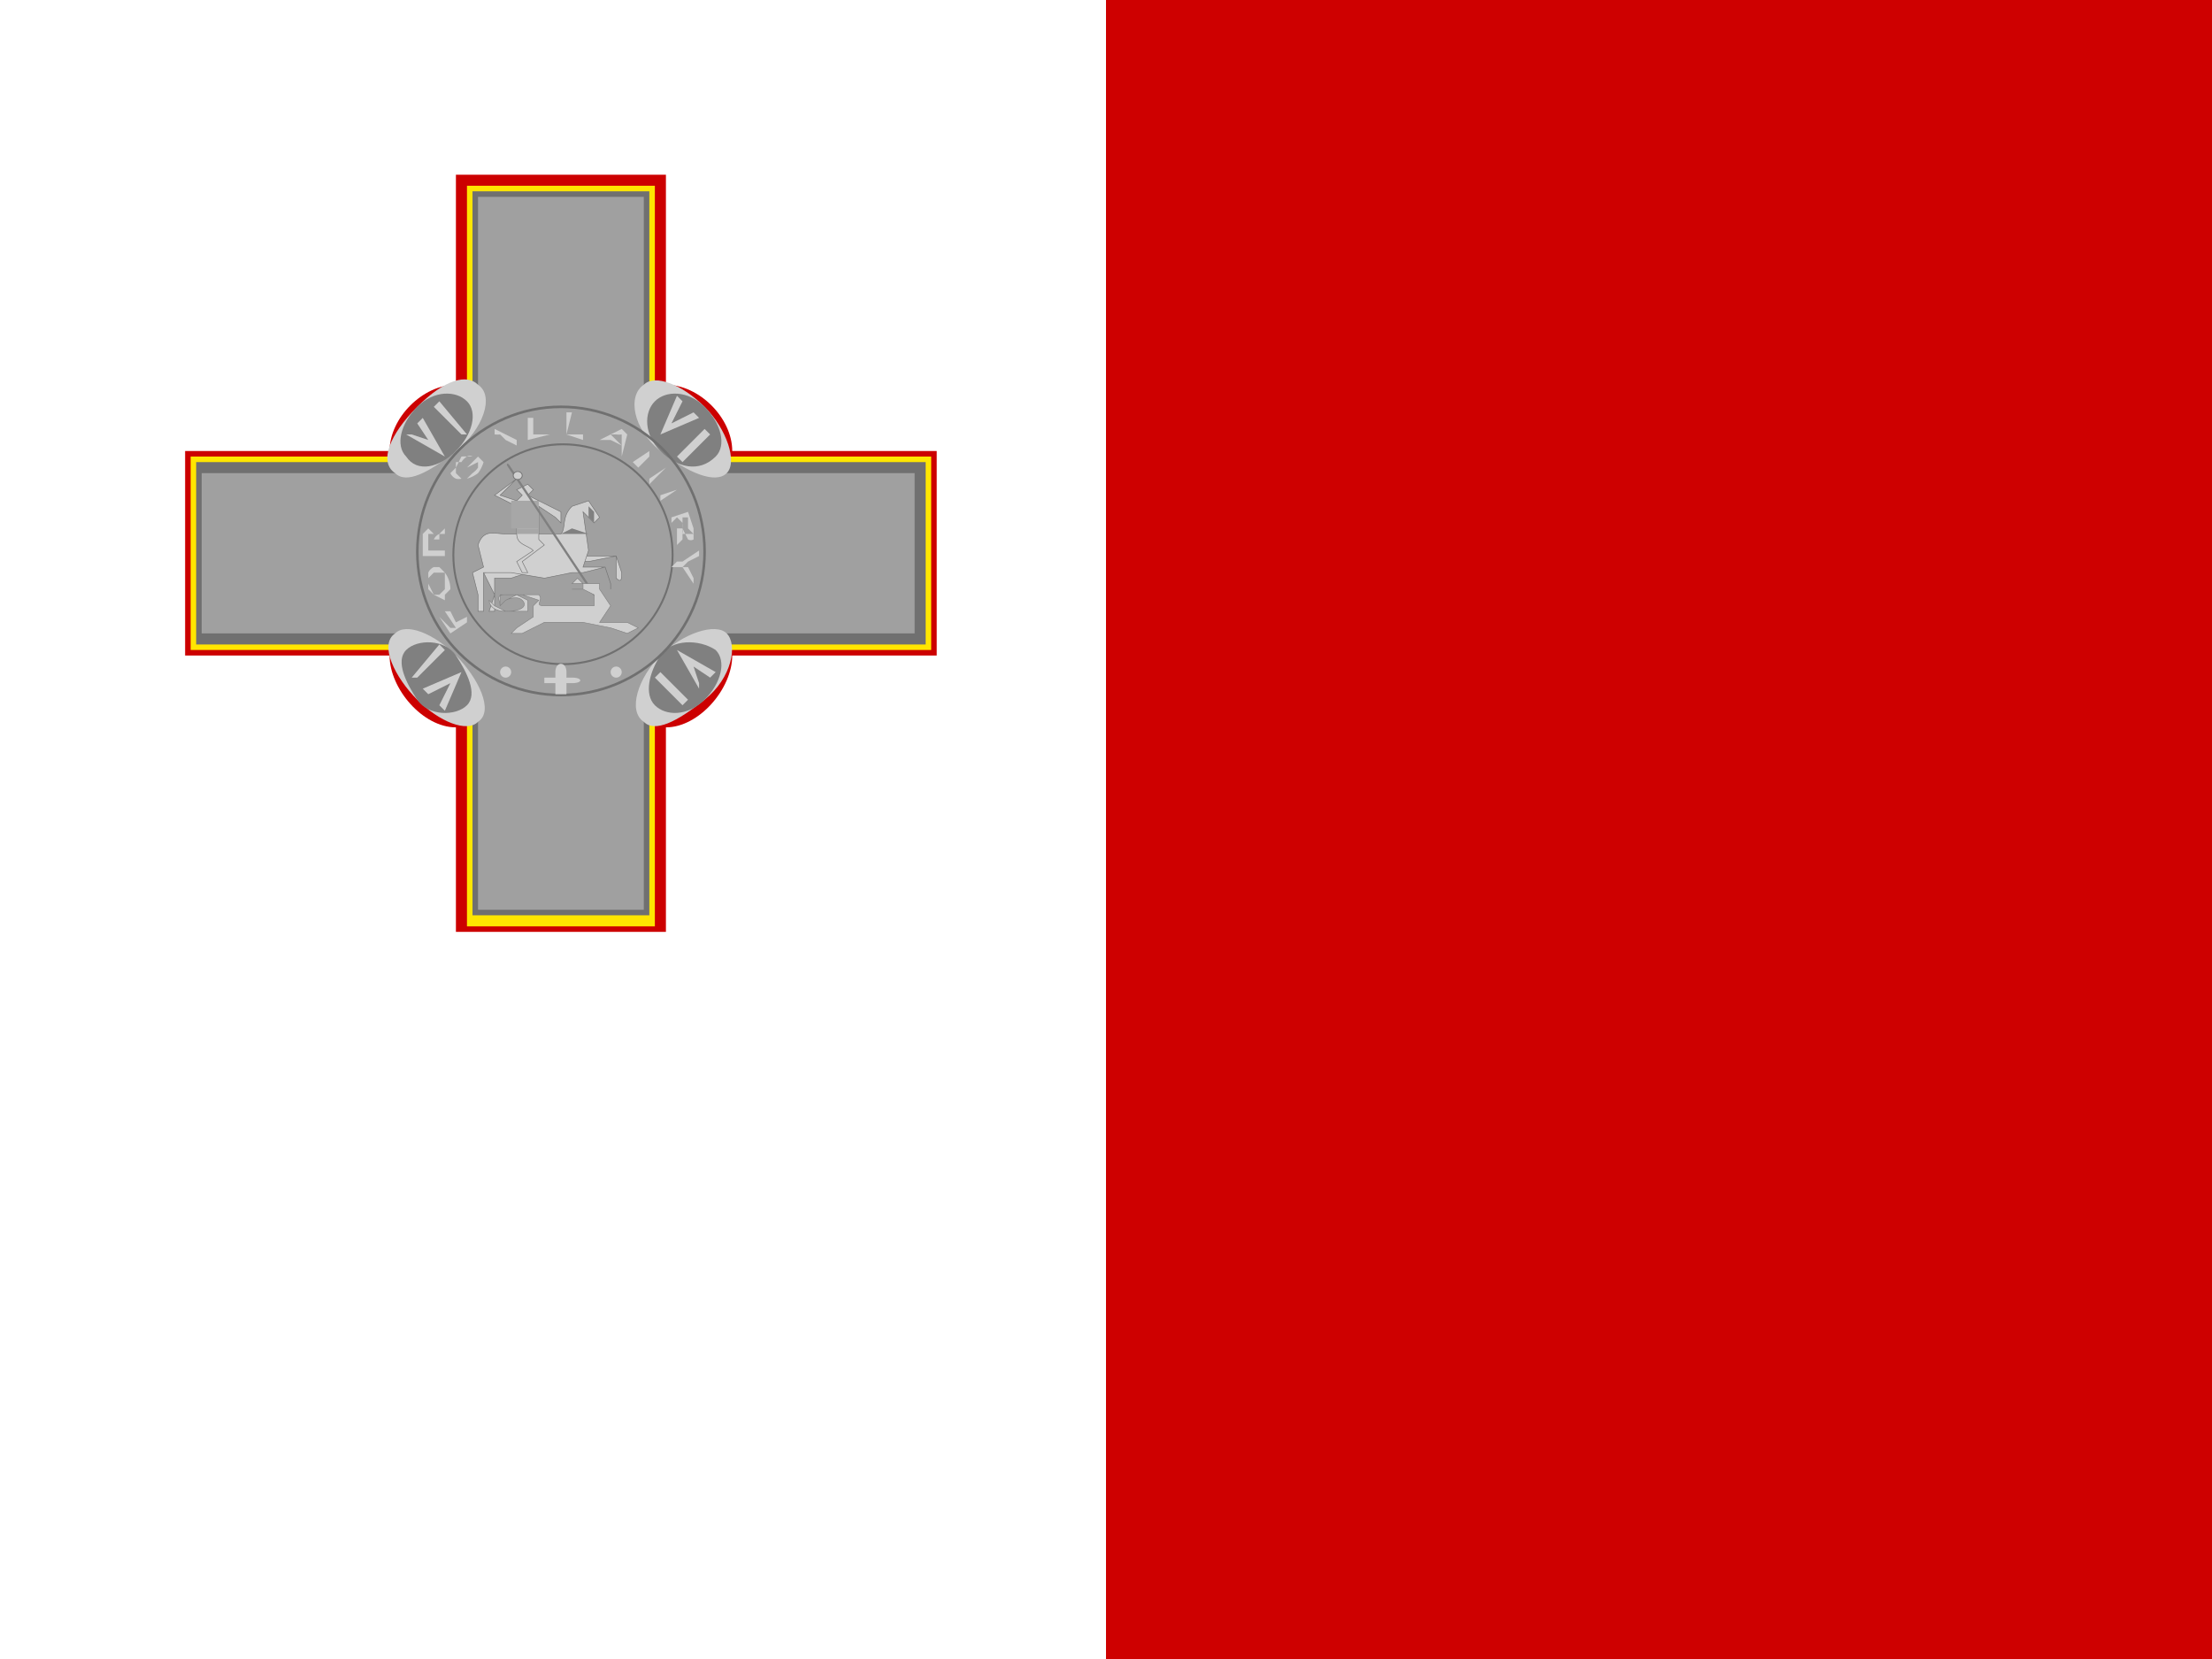 <svg xmlns="http://www.w3.org/2000/svg" width="640" height="480"><rect width="100%" height="100%" fill="#333333" stroke="none"/><g fill-rule="evenodd" stroke-width="1pt"><path fill="#ce0000" d="M320 0h320v480H320z"/><path fill="#fff" d="M0 0h320v480H0z"/></g><g transform="translate(-12 -31) scale(1.599)"><path fill="#f1eeee" fill-rule="evenodd" d="m105 108-2 2-2-2 2-1 2 1z"/><path fill="#c00" fill-rule="evenodd" d="M41 101v37h37c0 6 6 13 12 13v37h38v-37c6 0 12-7 12-13h37v-37h-37c0-6-6-12-12-12V51H90v38c-6 0-12 6-12 12H41z"/><path fill="#ffe600" fill-rule="evenodd" d="M42 102v35h37c0 6 6 12 13 12v38h34v-38c7 0 13-6 13-12h37v-35h-37c0-6-6-12-13-12V53H92v37c-7 0-13 6-13 12H42z"/><path fill="#707070" fill-rule="evenodd" d="M43 103v33h37c0 6 7 12 13 12v37h32v-37c6 0 12-6 12-12h38v-33h-38c0-6-6-12-12-12V54H93v37c-6 0-13 6-13 12H43z"/><path fill="#a0a0a0" fill-rule="evenodd" d="M44 105v29h38c0 7 6 13 12 13v37h30v-37c6 0 12-6 12-13h37v-29h-37c0-6-6-13-12-13V55H94v37c-6 0-12 7-12 13H44z"/><g fill-rule="evenodd"><path fill="#d0d0d0" d="M94 89c3 2 1 8-4 12s-9 6-11 4c-3-2-1-7 4-12s9-6 11-4z"/><path fill="gray" d="M92 92c2 2 1 6-2 9s-7 4-9 1c-2-2-1-6 2-9s7-3 9-1z"/><path fill="#d0d0d0" d="M81 98h1l3 1-2-3 1-1 4 7-7-4zm5-5 1-1 5 6h-1z"/></g><g fill-rule="evenodd"><path fill="#d0d0d0" d="M139 105c-2 2-7 0-12-4s-6-10-3-12c2-2 7 0 11 4s6 10 4 12z"/><path fill="gray" d="M137 102c-3 3-7 2-10-1s-3-7-1-9 6-2 9 1 4 7 2 9z"/><path fill="#d0d0d0" d="m130 91 1 1-2 4 4-2 1 1-7 3 3-7zm5 6 1 1-5 5-1-1z"/></g><g fill-rule="evenodd"><path fill="#d0d0d0" d="M124 150c-3-2-1-8 3-12s10-6 12-4 1 8-4 12-9 6-11 4z"/><path fill="gray" d="M126 147c-2-2-1-6 1-9s7-3 10-1c2 2 1 6-2 9s-7 3-9 1z"/><path fill="#d0d0d0" d="m137 141-1 1-3-2 1 3v1l-4-7 7 4zm-5 5-1 1-5-5 1-1z"/></g><g fill-rule="evenodd"><path fill="#d0d0d0" d="M79 134c2-2 7 0 11 4s7 10 4 12c-2 2-7 0-11-4s-7-10-4-12z"/><path fill="gray" d="M81 137c2-2 7-2 9 1s4 7 2 9-7 2-9-1-4-7-2-9z"/><path fill="#d0d0d0" d="m88 148-1-1 2-4-4 2-1-1 7-3-3 7zm-5-6h-1l5-6 1 1z"/></g><path fill="none" stroke="#707070" stroke-width="1pt" d="M269 415c0 41-34 74-76 74s-76-33-76-74 34-75 76-75 76 33 76 75z" transform="matrix(.342 0 0 .35 43 -26)"/><path fill="none" stroke="#707070" stroke-width="1pt" d="M269 415c0 41-34 74-76 74s-76-33-76-74 34-75 76-75 76 33 76 75z" transform="matrix(.261 0 0 .267 59 9)"/><path fill="#d0d0d0" fill-rule="evenodd" d="M100 141a1 1 0 1 1-2 0 1 1 0 0 1 2 0zm20 0a1 1 0 1 1-2 0 1 1 0 0 1 2 0zm-12 0v1h-2v1h2v2h2v-2h1c2 0 2-1 0-1h-1v-1c0-2-2-2-2 0z"/><path fill="#d0d0d0" fill-rule="evenodd" stroke="#707070" stroke-width=".1" d="M103 122v1l-3 1h-3v6h-1l1-3-2-4 8-1zm10-2h6l1 3c0 1 0 2-1 1v-4l-5 1c-2 0-1-1-1-1z"/><path fill="#d0d0d0" fill-rule="evenodd" stroke="#707070" stroke-width=".1" d="M113 122h4l1 3v1-1l-1-3-4 1h-2l-5 1-6-1h-5v7h-1v-3l-1-4 2-1-1-4c1-3 3-2 5-2h10c1-1 0-3 2-5l3-1 2 3-1 1-2-2 1 7-1 3z"/><path fill="#d0d0d0" fill-rule="evenodd" stroke="#707070" stroke-width=".1" d="m106 118-4 3 1 2h-1l-1-2 3-2c-1-1-3-1-3-3v-5l-4-2 4-3c0-1 1 0 0 0l-3 3 3 1 1-1-1-1 2-1 1 1-1 1 2 1 4 2v2l-1-1-3-2v6l1 1z"/><path fill="#a7a7a7" fill-rule="evenodd" d="M100 110h5v5h-5z"/><rect width="30.6" height=".4" x="138.6" y="-25.7" fill="gray" fill-rule="evenodd" rx=".4" ry=".2" transform="matrix(.554 .832 -.882 .471 0 0)"/><path fill="#d0d0d0" fill-rule="evenodd" stroke="#707070" stroke-width="1pt" d="M181 43a7 7 0 1 1-14 0 7 7 0 0 1 14 0z" transform="matrix(.116 0 0 .103 81 101)"/><path fill="gray" fill-rule="evenodd" d="M116 113h-8 8z"/><path fill="#a7a7a7" fill-rule="evenodd" d="M101 115h4v1h-4z"/><path fill="gray" fill-rule="evenodd" d="m114 111-1 2 1-2 1-1-1 1zm1 2-1 1 1-1 1-1-1 1z"/><path fill="gray" fill-rule="evenodd" d="M115 112v2l-1-1v-2l1 1zm-1 4h-5l2-1 3 1zm-9-1h-4 4z"/><path fill="#d0d0d0" fill-rule="evenodd" stroke="gray" stroke-width=".1" d="M96 128s0 2 3 2 4-1 3-2-3 0-3 0l-1 1c0-1-1-2 1-2h6c1 1-1 2 1 2h9v-2l-2-1h-2 2c0-1 0 0 0 0v-1h-2c1 0 0 0 0 0l1-1 1 1h3v1l2 3-2 3h5l2 1-2 1-3-1-5-1h-7l-4 2h-2l1-1 3-2v-2l1-1-3-1h-4v2l1-1 2-1 2 1v2h-4l-2-1-1-1z"/><path fill-rule="evenodd" d="M114 126h-1 1z"/><path fill="#d0d0d0" d="M130 121h1l3-2v1l-2 1-1 1h1l1 2v1l-2-3h-2l1-1zm-3-12 3-1-1-2 2 4-1-2-3 2v-1zm-5-6 3-2v5l3-2-3 3v-5l-2 2-1-1zm-12-5v-4h1l-1 4h3v1l-3-1zm-7 1v-4h1v3h3l-4 1zm-11 5 2-2 1 1a6 6 0 0 1-1 2 6 6 0 0 1-2 1h-1a2 2 0 0 1-1 0 2 2 0 0 1-1-1l1-1 1-2a5 5 0 0 1 1 0h1a1 1 0 0 0-1 0 3 3 0 0 0-1 1h-1v2l1 1h1l1-1a4 4 0 0 0 1-1v-1l-2 1zm0 28-3 2-2-3 2 2h1l-2-3h1l1 2 2-1v1zm-5-5 1-1v-3h-2l-1 1v1l1 2h1zm1 1-2-1-1-1v-3a2 2 0 0 1 1-1h1l1 1a5 5 0 0 1 1 3l-1 1v1zm0-8h-4v-4l1-1 1 1v1a2 2 0 0 1 1-1l1-1v1h-1v1h-1v2h2v1zm-2-1v-3h-1v3h1zm11-17v-5l4 2v1l-2-1-2 1v2zm0-2 2-1-1-1a8 8 0 0 1-1 0v2zm19-1 4-2 1 1-1 4v-2l-2-1h-2zm2-1 2 2v-2a4 4 0 0 1-1 0h-1zm11 15 3-1 1 3v2a1 1 0 0 1-1 0l-1-2a2 2 0 0 1 0 1v1l-1 1v-3h1a4 4 0 0 0 0-1l-1-1-1 1v-1zm2 0v3h2l-1-1v-2h-1z"/></g></svg>